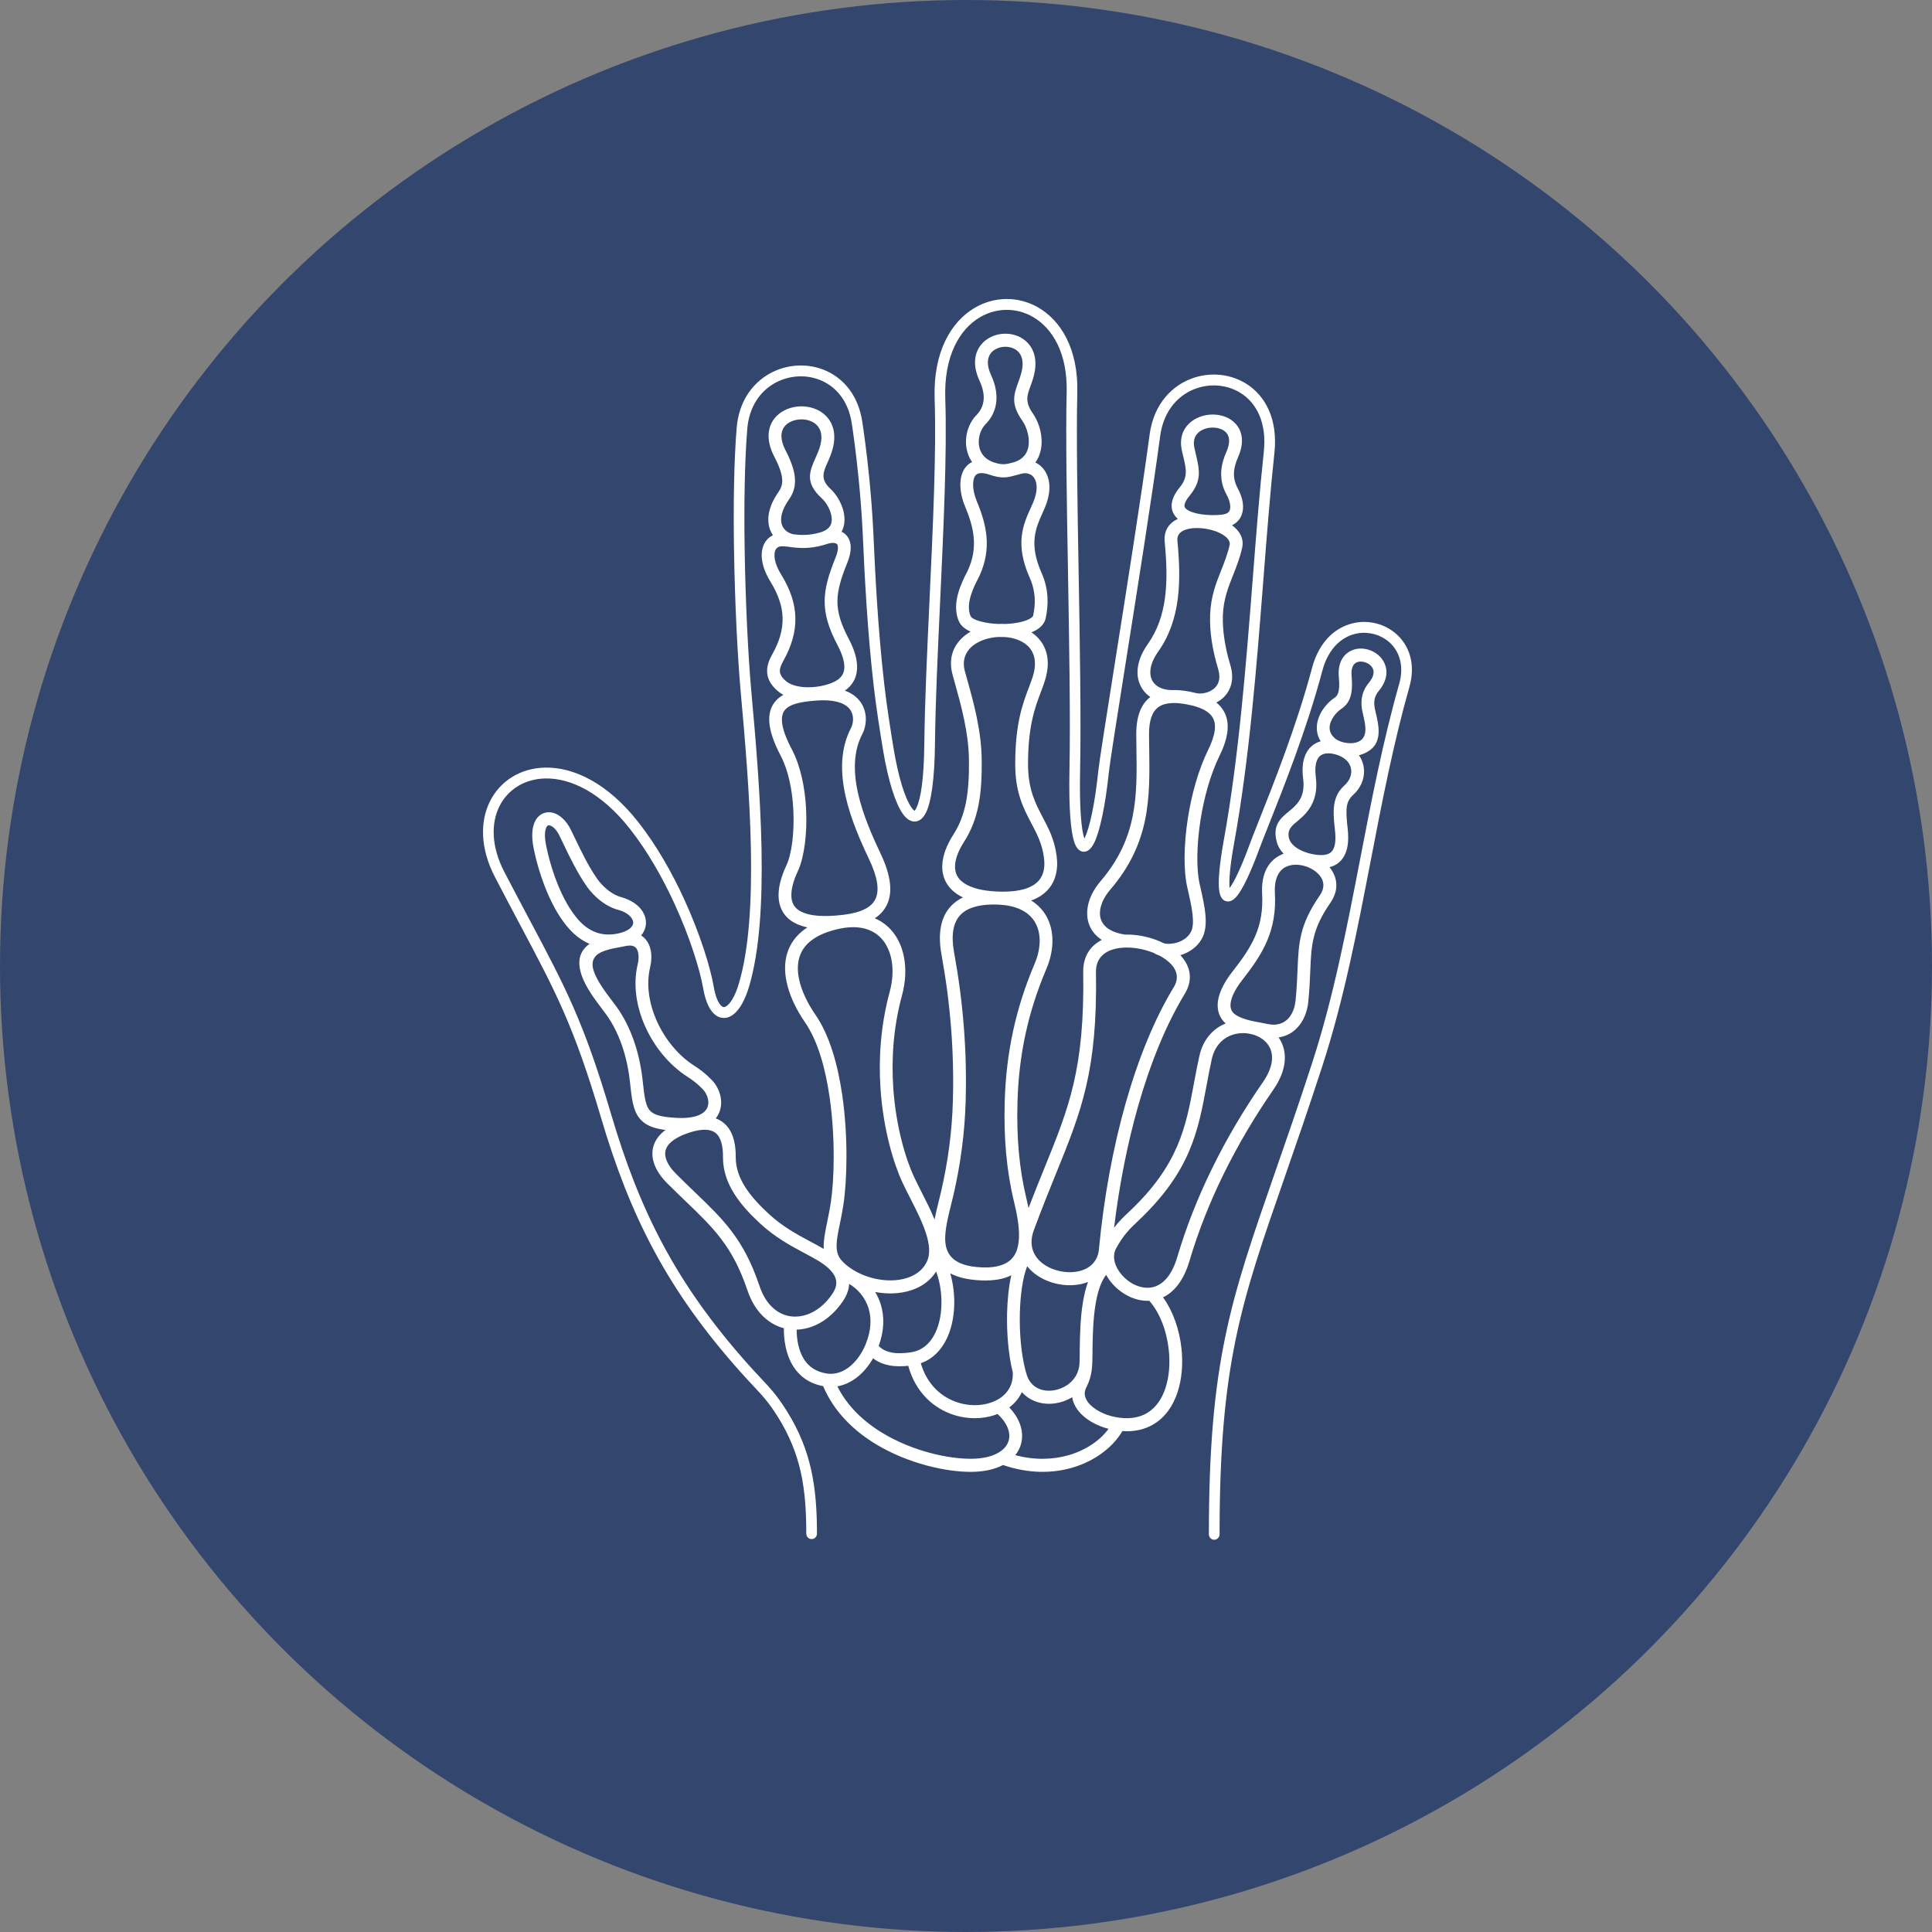 <svg width="84" height="84" viewBox="0 0 84 84" fill="none" xmlns="http://www.w3.org/2000/svg">
<rect x="0" y="0" width="84" height="84" fill="#808080" stroke="none"/>
<circle cx="42" cy="42" r="42" fill="#32466E"/>
<path d="M26.242 41.356C25.741 41.544 25.694 41.886 25.826 42.251C25.979 42.677 26.337 43.151 26.618 43.522C26.692 43.621 26.763 43.714 26.792 43.754C27.111 44.19 27.36 44.688 27.547 45.214C27.75 45.784 27.878 46.387 27.942 46.981C28.01 47.613 28.055 48.028 28.228 48.253C28.394 48.468 28.731 48.566 29.406 48.603C29.896 48.63 30.236 48.566 30.461 48.449C30.615 48.37 30.708 48.266 30.756 48.153C30.803 48.04 30.808 47.912 30.782 47.786C30.747 47.622 30.662 47.466 30.55 47.352C30.424 47.223 30.308 47.12 30.2 47.035C30.094 46.951 29.991 46.881 29.893 46.818C29.11 46.319 28.448 45.519 28.047 44.618C27.664 43.76 27.517 42.804 27.726 41.925C27.768 41.749 27.778 41.567 27.744 41.414C27.727 41.336 27.698 41.268 27.656 41.218C27.619 41.175 27.568 41.142 27.501 41.125C27.416 41.104 27.305 41.106 27.164 41.139C27.075 41.16 26.994 41.174 26.907 41.19C26.714 41.224 26.488 41.264 26.242 41.356ZM35.52 66.68C35.52 66.811 35.416 66.917 35.288 66.917C35.16 66.917 35.056 66.811 35.056 66.68C35.056 65.692 34.998 64.823 34.816 64.006C34.635 63.194 34.329 62.425 33.833 61.625C33.429 60.976 33.15 60.679 32.739 60.242C32.581 60.073 32.404 59.884 32.204 59.66C30.6 57.865 29.395 56.161 28.434 54.372C27.473 52.584 26.757 50.714 26.129 48.587C24.957 44.621 24.167 43.134 22.622 40.226C22.305 39.629 21.955 38.971 21.521 38.136C20.869 36.882 20.871 35.719 21.296 34.855C21.517 34.406 21.851 34.038 22.267 33.782C22.679 33.528 23.173 33.382 23.716 33.374C24.935 33.355 26.404 34.033 27.745 35.736C28.545 36.752 29.217 37.943 29.743 39.088C30.439 40.605 30.882 42.044 31.029 42.886C31.102 43.307 31.213 43.579 31.342 43.714C31.388 43.762 31.431 43.786 31.47 43.787C31.516 43.788 31.57 43.761 31.631 43.709C31.807 43.559 31.983 43.24 32.125 42.762C32.576 41.246 32.691 39.129 32.647 36.87C32.602 34.597 32.395 32.182 32.205 30.088C32.075 28.654 31.95 26.276 31.913 23.877C31.884 21.982 31.909 20.076 32.028 18.611C32.12 17.472 32.698 16.678 33.447 16.252C33.834 16.032 34.266 15.912 34.7 15.893C35.135 15.874 35.573 15.957 35.969 16.145C36.717 16.5 37.319 17.221 37.489 18.326C37.55 18.722 37.677 19.612 37.791 20.75C37.863 21.472 37.93 22.294 37.971 23.157C37.977 23.269 37.983 23.398 37.989 23.543C38.048 24.818 38.163 27.315 38.449 29.774C38.504 30.254 38.571 30.74 38.641 31.211C38.714 31.697 38.787 32.146 38.854 32.553C39.06 33.794 39.344 34.694 39.618 35.092C39.687 35.193 39.737 35.246 39.764 35.247C39.777 35.247 39.805 35.203 39.85 35.111C40.039 34.723 40.172 33.835 40.188 32.327C40.208 30.514 40.31 28.32 40.414 26.087C40.563 22.903 40.715 19.641 40.636 17.339C40.567 15.304 41.35 13.988 42.378 13.384C42.806 13.132 43.277 13.005 43.747 13C44.218 12.996 44.688 13.114 45.114 13.354C46.121 13.922 46.887 15.167 46.839 17.072C46.794 18.894 46.844 21.806 46.896 24.832C46.951 27.967 47.007 31.223 46.961 33.52C46.929 35.11 47.01 36.054 47.146 36.46L47.146 36.46C47.147 36.462 47.147 36.464 47.147 36.465C47.152 36.451 47.159 36.436 47.167 36.419C47.379 35.974 47.602 34.96 47.753 33.515C47.796 33.103 48.084 31.283 48.449 28.978C48.967 25.71 49.64 21.464 49.984 18.892C50.165 17.542 50.987 16.716 51.94 16.414C52.316 16.295 52.712 16.258 53.097 16.304C53.484 16.35 53.86 16.479 54.194 16.69C55.009 17.207 55.568 18.21 55.409 19.693C55.228 21.372 55.083 23.233 54.932 25.165C54.637 28.946 54.321 32.999 53.662 36.63C53.485 37.604 53.425 38.267 53.461 38.611C53.67 38.332 53.962 37.716 54.318 36.75C54.417 36.479 54.561 36.119 54.736 35.677C55.359 34.112 56.383 31.538 57.044 29.045C57.367 27.826 58.14 27.213 58.945 27.072C59.256 27.017 59.572 27.034 59.869 27.115C60.167 27.195 60.445 27.34 60.68 27.54C61.253 28.03 61.569 28.845 61.278 29.867C60.583 32.314 60.089 34.868 59.597 37.417C59.01 40.458 58.424 43.491 57.487 46.37C56.869 48.269 56.329 49.821 55.851 51.197C53.957 56.639 53.025 59.319 53.025 66.709C53.025 66.84 52.921 66.946 52.792 66.946C52.664 66.946 52.56 66.84 52.56 66.709C52.56 59.24 53.502 56.534 55.413 51.039C55.901 49.639 56.451 48.059 57.048 46.222C57.972 43.383 58.556 40.358 59.142 37.327C59.635 34.774 60.129 32.216 60.834 29.736C61.065 28.921 60.825 28.281 60.382 27.903C60.2 27.747 59.983 27.635 59.751 27.572C59.517 27.509 59.269 27.495 59.023 27.538C58.381 27.651 57.76 28.155 57.492 29.167C56.823 31.69 55.793 34.28 55.166 35.855C54.987 36.305 54.841 36.672 54.751 36.917C54.352 38.001 54.016 38.681 53.772 38.97C53.616 39.155 53.46 39.225 53.307 39.183C53.153 39.14 53.054 38.998 53.014 38.759C52.951 38.389 53.007 37.645 53.206 36.544C53.859 32.947 54.175 28.902 54.47 25.128C54.62 23.203 54.765 21.349 54.948 19.643C55.085 18.369 54.624 17.52 53.949 17.092C53.674 16.918 53.364 16.812 53.044 16.774C52.722 16.735 52.39 16.766 52.076 16.866C51.282 17.117 50.596 17.813 50.443 18.955C50.099 21.525 49.425 25.779 48.906 29.052C48.543 31.346 48.256 33.157 48.213 33.565C48.056 35.065 47.817 36.136 47.584 36.624C47.462 36.88 47.314 37.02 47.148 37.031C46.958 37.044 46.806 36.909 46.707 36.614V36.613C46.556 36.163 46.465 35.162 46.498 33.511C46.544 31.221 46.488 27.97 46.434 24.839C46.381 21.808 46.331 18.89 46.377 17.061C46.42 15.358 45.76 14.259 44.891 13.769C44.534 13.567 44.142 13.468 43.751 13.472C43.359 13.476 42.966 13.582 42.608 13.793C41.715 14.317 41.036 15.489 41.099 17.324C41.178 19.647 41.026 22.918 40.877 26.11C40.773 28.345 40.67 30.542 40.651 32.331C40.634 33.917 40.482 34.875 40.265 35.321C40.133 35.593 39.96 35.721 39.759 35.719C39.573 35.717 39.397 35.594 39.239 35.364C38.928 34.912 38.615 33.942 38.397 32.63C38.326 32.2 38.251 31.739 38.182 31.281C38.112 30.809 38.044 30.318 37.988 29.829C37.702 27.366 37.586 24.85 37.527 23.565C37.52 23.421 37.514 23.291 37.509 23.18C37.468 22.325 37.401 21.51 37.33 20.796C37.217 19.664 37.092 18.788 37.032 18.398C36.889 17.469 36.391 16.867 35.775 16.575C35.445 16.418 35.081 16.349 34.719 16.365C34.356 16.381 33.995 16.481 33.672 16.665C33.049 17.019 32.568 17.686 32.49 18.65C32.372 20.11 32.347 21.998 32.376 23.87C32.413 26.257 32.536 28.621 32.665 30.046C32.856 32.147 33.064 34.572 33.109 36.86C33.155 39.163 33.035 41.329 32.567 42.899C32.398 43.469 32.169 43.866 31.928 44.072C31.781 44.198 31.624 44.261 31.465 44.259C31.299 44.256 31.145 44.185 31.01 44.043C30.819 43.843 30.662 43.486 30.572 42.968C30.43 42.156 30.001 40.762 29.324 39.288C28.812 38.175 28.16 37.017 27.384 36.032C26.143 34.457 24.812 33.829 23.721 33.846C23.265 33.853 22.852 33.974 22.506 34.187C22.164 34.398 21.89 34.699 21.709 35.066C21.348 35.801 21.355 36.809 21.931 37.916C22.313 38.651 22.689 39.359 23.03 40C24.589 42.935 25.387 44.436 26.573 48.452C27.192 50.548 27.897 52.388 28.841 54.144C29.784 55.9 30.968 57.575 32.547 59.342C32.754 59.574 32.922 59.754 33.073 59.914C33.505 60.374 33.798 60.686 34.224 61.372C34.75 62.218 35.074 63.036 35.267 63.902C35.459 64.763 35.52 65.663 35.52 66.68ZM47.13 36.53C47.115 36.55 47.099 36.56 47.119 36.559C47.125 36.559 47.127 36.549 47.13 36.53ZM53.432 38.718C53.42 38.722 53.414 38.724 53.429 38.728C53.442 38.732 53.439 38.727 53.432 38.718ZM44.143 63.268C45.006 63.496 45.797 63.461 46.464 63.268C47.242 63.042 47.848 62.605 48.197 62.124C47.958 62.061 47.73 61.971 47.527 61.861C47.244 61.706 47.006 61.51 46.844 61.285C46.725 61.12 46.645 60.94 46.617 60.75C46.395 60.884 46.148 60.973 45.899 61.012C45.602 61.058 45.298 61.034 45.022 60.931C44.798 60.848 44.594 60.714 44.429 60.526C44.306 60.792 44.117 61.016 43.883 61.193C44.065 61.385 44.203 61.586 44.295 61.79C44.447 62.127 44.479 62.469 44.392 62.785C44.344 62.958 44.261 63.121 44.143 63.268ZM48.798 62.222C48.411 62.891 47.635 63.518 46.614 63.814C45.76 64.061 44.729 64.08 43.609 63.696L43.605 63.699C43.251 63.883 42.782 63.994 42.201 63.994C41.133 63.994 39.513 63.642 38.13 62.819C37.138 62.228 36.263 61.393 35.79 60.267C35.162 60.151 34.753 59.82 34.491 59.408C34.158 58.884 34.076 58.236 34.081 57.749C33.862 57.692 33.652 57.596 33.455 57.46C33.048 57.178 32.708 56.728 32.499 56.106C31.859 54.196 31.02 53.39 29.83 52.247C29.571 51.999 29.296 51.734 28.996 51.433C28.737 51.173 28.537 50.882 28.437 50.583C28.365 50.368 28.344 50.148 28.387 49.931C28.431 49.713 28.538 49.505 28.722 49.314C28.783 49.251 28.853 49.189 28.932 49.13C28.356 49.055 28.016 48.896 27.791 48.604C27.52 48.253 27.467 47.772 27.389 47.041C27.33 46.49 27.211 45.932 27.025 45.408C26.856 44.933 26.632 44.485 26.346 44.094C26.271 43.992 26.226 43.932 26.178 43.868C25.874 43.466 25.486 42.952 25.303 42.446C25.108 41.904 25.128 41.391 25.634 41.036C25.616 41.029 25.598 41.021 25.579 41.013C25.215 40.849 24.905 40.585 24.638 40.258C24.3 39.845 24.018 39.333 23.79 38.794C23.519 38.155 23.323 37.477 23.203 36.887C23.087 36.316 23.143 35.909 23.29 35.658C23.379 35.506 23.5 35.406 23.642 35.354C23.782 35.302 23.933 35.302 24.084 35.35C24.343 35.434 24.61 35.67 24.799 36.038C24.872 36.182 24.933 36.309 25.003 36.454C25.247 36.964 25.587 37.675 25.978 38.228C26.075 38.365 26.248 38.565 26.475 38.734C26.631 38.851 26.811 38.953 27.005 39.005C27.443 39.124 27.761 39.354 27.933 39.62C28.038 39.785 28.09 39.963 28.085 40.142C28.079 40.325 28.014 40.504 27.884 40.661C27.881 40.665 27.877 40.669 27.874 40.674C27.952 40.721 28.019 40.78 28.076 40.848C28.181 40.972 28.25 41.124 28.286 41.29C28.34 41.529 28.327 41.803 28.266 42.058C28.088 42.807 28.219 43.633 28.554 44.385C28.911 45.186 29.497 45.897 30.186 46.336C30.296 46.406 30.412 46.485 30.54 46.586C30.666 46.686 30.8 46.804 30.944 46.952C31.128 47.14 31.269 47.398 31.326 47.669C31.375 47.903 31.363 48.149 31.267 48.377C31.23 48.465 31.181 48.549 31.119 48.627C31.316 48.696 31.473 48.809 31.597 48.949C31.924 49.318 31.992 49.862 31.989 50.313C31.986 50.782 32.148 51.213 32.4 51.611C32.663 52.026 33.028 52.409 33.409 52.763C34.023 53.334 34.661 53.675 35.233 53.98C35.44 54.091 35.639 54.198 35.815 54.301C35.795 53.95 35.876 53.558 35.971 53.097C36.021 52.852 36.076 52.585 36.118 52.31C36.275 51.294 36.323 49.458 36.07 47.706C35.89 46.454 35.557 45.254 35.002 44.452C34.628 43.91 34.319 43.285 34.194 42.667C34.109 42.244 34.108 41.825 34.229 41.437C34.352 41.041 34.598 40.682 35.002 40.391C35.035 40.367 35.069 40.343 35.105 40.321C34.914 40.28 34.749 40.225 34.608 40.156C34.373 40.041 34.2 39.891 34.079 39.714C33.955 39.535 33.886 39.333 33.861 39.118C33.805 38.647 33.963 38.11 34.196 37.614C34.42 37.136 34.544 36.195 34.492 35.198C34.449 34.362 34.28 33.499 33.941 32.854C33.298 31.633 33.34 30.918 33.721 30.481C33.817 30.371 33.932 30.282 34.06 30.211C33.967 30.161 33.88 30.102 33.802 30.034C33.471 29.747 33.353 29.459 33.352 29.173C33.351 28.902 33.458 28.662 33.586 28.433C33.892 27.883 34.039 27.369 34.026 26.863C34.013 26.356 33.839 25.844 33.5 25.294C33.21 24.824 33.097 24.396 33.119 24.057C33.129 23.898 33.168 23.755 33.232 23.632C33.3 23.502 33.397 23.397 33.516 23.32C33.544 23.302 33.574 23.286 33.604 23.271C33.555 23.197 33.513 23.116 33.481 23.029C33.4 22.808 33.378 22.548 33.443 22.255C33.501 21.994 33.628 21.705 33.844 21.396C33.948 21.248 34.017 21.089 34.01 20.878C34.002 20.634 33.904 20.312 33.665 19.853C33.299 19.148 33.371 18.594 33.658 18.213C33.892 17.901 34.27 17.72 34.663 17.677C35.05 17.635 35.46 17.726 35.768 17.958C36.162 18.255 36.391 18.76 36.212 19.481C36.151 19.726 36.057 19.935 35.97 20.13C35.796 20.522 35.654 20.84 36.11 21.257C36.329 21.457 36.561 21.811 36.662 22.184C36.713 22.37 36.733 22.563 36.708 22.75C36.691 22.878 36.653 23.002 36.59 23.118C36.668 23.155 36.737 23.205 36.795 23.269C36.91 23.394 36.979 23.561 36.987 23.772C36.995 23.962 36.951 24.191 36.842 24.46C36.568 25.136 36.411 25.65 36.41 26.145C36.409 26.634 36.561 27.13 36.904 27.78C36.938 27.847 36.972 27.913 37.003 27.98C37.207 28.42 37.301 28.827 37.254 29.185C37.209 29.527 37.043 29.813 36.734 30.027C36.816 30.057 36.891 30.091 36.96 30.129C37.189 30.254 37.351 30.415 37.46 30.593C37.571 30.773 37.626 30.968 37.641 31.157C37.664 31.442 37.595 31.72 37.49 31.921C37.089 32.687 37.105 33.593 37.306 34.492C37.515 35.423 37.925 36.35 38.288 37.116C38.738 38.064 38.823 38.799 38.559 39.343C38.444 39.579 38.27 39.772 38.035 39.926C38.34 40.056 38.593 40.25 38.795 40.492C39.046 40.794 39.214 41.169 39.298 41.586C39.403 42.104 39.377 42.689 39.218 43.273C38.835 44.684 38.755 46.06 38.837 47.279C38.952 49.012 39.391 50.422 39.741 51.169C39.848 51.399 39.96 51.618 40.073 51.841C40.269 52.228 40.472 52.626 40.633 53.021C40.684 52.759 40.749 52.495 40.813 52.235C40.845 52.108 40.877 51.982 40.911 51.833C41.063 51.178 41.185 50.514 41.272 49.849C41.357 49.196 41.411 48.536 41.429 47.876C41.46 46.797 41.433 45.739 41.35 44.68C41.267 43.622 41.129 42.573 40.936 41.512C40.733 40.397 40.983 39.699 41.47 39.277C41.59 39.173 41.723 39.088 41.867 39.018C41.776 38.975 41.693 38.928 41.617 38.877C41.385 38.722 41.218 38.532 41.11 38.315C41.002 38.098 40.957 37.859 40.969 37.604C40.988 37.195 41.156 36.748 41.446 36.295C41.726 35.859 41.898 35.399 41.999 34.884C42.103 34.351 42.134 33.761 42.129 33.082C42.121 31.858 41.781 30.644 41.512 29.684C41.487 29.594 41.462 29.505 41.417 29.34C41.195 28.532 41.515 27.925 42.066 27.547C42.109 27.517 42.154 27.489 42.2 27.463C41.955 27.353 41.772 27.203 41.689 27.011C41.35 26.23 41.816 25.321 42.021 24.92C42.04 24.882 42.056 24.85 42.074 24.813C42.309 24.307 42.375 23.836 42.336 23.384C42.296 22.919 42.147 22.467 41.958 22.015C41.818 21.682 41.743 21.318 41.756 21C41.766 20.762 41.824 20.545 41.939 20.373C42.022 20.249 42.13 20.151 42.266 20.087C42.131 19.897 42.051 19.682 42.017 19.461C41.974 19.18 42.006 18.891 42.096 18.634C42.174 18.411 42.296 18.208 42.451 18.052C42.708 17.791 42.779 17.5 42.77 17.24C42.76 16.963 42.66 16.709 42.588 16.552C42.27 15.866 42.371 15.331 42.666 14.976C42.892 14.703 43.231 14.546 43.58 14.515C43.927 14.483 44.289 14.575 44.564 14.798C44.928 15.094 45.136 15.602 44.95 16.334C44.904 16.513 44.848 16.667 44.795 16.812C44.659 17.185 44.554 17.474 44.899 17.962C45.01 18.12 45.109 18.318 45.179 18.534C45.276 18.835 45.319 19.177 45.264 19.502C45.227 19.718 45.149 19.925 45.016 20.108C45.149 20.171 45.269 20.265 45.367 20.386C45.47 20.514 45.548 20.671 45.591 20.853C45.666 21.177 45.633 21.588 45.43 22.069C45.393 22.159 45.355 22.241 45.317 22.326C45.043 22.934 44.723 23.642 45.279 24.891C45.441 25.253 45.519 25.605 45.541 25.941C45.562 26.274 45.528 26.588 45.465 26.88C45.41 27.139 45.207 27.331 44.916 27.463C44.893 27.473 44.869 27.483 44.845 27.493C44.892 27.524 44.937 27.558 44.981 27.594C45.474 28.002 45.721 28.659 45.434 29.583C45.378 29.762 45.315 29.928 45.248 30.105C45.001 30.758 44.697 31.56 44.697 33.228C44.697 34.323 45.022 34.94 45.336 35.535C45.594 36.025 45.846 36.502 45.939 37.203C45.959 37.352 45.968 37.502 45.961 37.65C45.942 38.039 45.821 38.41 45.538 38.709C45.366 38.891 45.136 39.044 44.835 39.152C45.123 39.331 45.338 39.561 45.489 39.825C45.682 40.163 45.766 40.552 45.758 40.956C45.75 41.342 45.658 41.742 45.497 42.119C45.098 43.057 44.798 43.99 44.591 44.943C44.384 45.897 44.269 46.873 44.239 47.894C44.216 48.667 44.234 49.398 44.298 50.101C44.362 50.799 44.471 51.471 44.631 52.131C44.663 52.26 44.692 52.389 44.719 52.52C44.961 51.891 45.189 51.329 45.402 50.804C46.477 48.155 47.162 46.465 47.096 42.276C47.084 41.571 47.412 41.118 47.904 40.867C47.837 40.823 47.775 40.776 47.719 40.726C47.532 40.559 47.407 40.362 47.336 40.147C47.266 39.934 47.251 39.707 47.284 39.477C47.34 39.084 47.539 38.677 47.845 38.32C49.467 36.429 49.44 34.579 49.41 32.523C49.407 32.336 49.404 32.148 49.403 31.953C49.396 31.128 49.621 30.605 50.014 30.305C50 30.295 49.987 30.286 49.973 30.276C49.81 30.156 49.681 30.004 49.592 29.825C49.504 29.648 49.456 29.447 49.456 29.23C49.456 28.862 49.593 28.443 49.902 28.007C50.329 27.404 50.554 26.726 50.652 25.991C50.753 25.238 50.722 24.423 50.639 23.566C50.59 23.067 50.829 22.741 51.21 22.559C51.199 22.549 51.188 22.539 51.178 22.529C50.995 22.354 50.904 22.129 50.953 21.846C50.987 21.651 51.093 21.433 51.293 21.19C51.659 20.745 51.577 20.398 51.446 19.845C51.424 19.753 51.401 19.657 51.387 19.594C51.248 18.972 51.492 18.528 51.882 18.269C52.159 18.085 52.512 18.003 52.845 18.027C53.19 18.052 53.521 18.19 53.739 18.443C54.015 18.763 54.109 19.243 53.829 19.879C53.737 20.088 53.665 20.31 53.652 20.538C53.639 20.757 53.681 20.988 53.813 21.228C53.926 21.435 54.002 21.647 54.032 21.848C54.06 22.037 54.048 22.219 53.987 22.381C53.921 22.558 53.803 22.705 53.624 22.807C53.605 22.818 53.586 22.828 53.566 22.837C53.904 23.084 54.096 23.421 54.005 23.825C53.902 24.276 53.754 24.648 53.609 25.013C53.399 25.542 53.194 26.059 53.169 26.754C53.157 27.093 53.183 27.44 53.233 27.777C53.292 28.181 53.386 28.565 53.49 28.906C53.594 29.248 53.593 29.542 53.521 29.789C53.453 30.021 53.326 30.207 53.167 30.351C53.081 30.428 52.986 30.492 52.885 30.544C53.028 30.66 53.142 30.794 53.225 30.95C53.474 31.415 53.428 32.033 53.029 32.846C52.622 33.676 52.346 34.694 52.194 35.668C52.025 36.762 52.015 37.791 52.157 38.426L52.187 38.556C52.381 39.417 52.572 40.259 52.25 40.822V40.824C52.045 41.182 51.709 41.406 51.357 41.518C51.344 41.522 51.331 41.526 51.318 41.529C51.337 41.549 51.355 41.569 51.373 41.59C51.761 42.042 51.88 42.605 51.508 43.217C50.707 44.533 50.022 46.203 49.484 48.09C49.019 49.721 48.664 51.514 48.438 53.381C48.654 53.096 48.861 52.901 49.071 52.703L49.101 52.675C51.251 50.645 51.558 48.997 51.91 47.103C51.981 46.724 52.053 46.336 52.144 45.923C52.309 45.173 52.758 44.713 53.29 44.498C53.071 44.302 52.967 44.064 52.946 43.806C52.925 43.557 52.987 43.296 53.095 43.041C53.214 42.765 53.389 42.494 53.573 42.26C54.007 41.707 54.356 41.214 54.583 40.681C54.805 40.158 54.914 39.584 54.875 38.857C54.827 37.959 55.168 37.436 55.648 37.19C55.7 37.163 55.755 37.139 55.811 37.119C55.667 36.971 55.56 36.796 55.508 36.593C55.321 35.868 55.675 35.577 56.054 35.266L56.112 35.219C56.293 35.069 56.455 34.902 56.557 34.691C56.657 34.481 56.704 34.216 56.659 33.861C56.609 33.47 56.636 33.157 56.721 32.913C56.796 32.695 56.914 32.53 57.064 32.411C57.17 32.326 57.291 32.267 57.42 32.23C57.243 31.943 57.219 31.64 57.288 31.354C57.353 31.086 57.503 30.837 57.682 30.638C57.791 30.516 57.911 30.412 58.029 30.334C58.135 30.265 58.186 30.147 58.209 30.012C58.239 29.837 58.225 29.625 58.209 29.426C58.162 28.85 58.376 28.496 58.685 28.32C58.94 28.175 59.253 28.165 59.532 28.258C59.809 28.351 60.058 28.548 60.187 28.819C60.346 29.154 60.324 29.584 59.947 30.04C59.848 30.16 59.789 30.281 59.764 30.41C59.738 30.547 59.748 30.7 59.79 30.877L59.795 30.898C59.973 31.643 60.173 32.48 59.165 32.814C59.139 32.822 59.112 32.83 59.085 32.837C59.188 32.985 59.254 33.147 59.286 33.316C59.325 33.528 59.308 33.749 59.235 33.96C59.16 34.178 59.026 34.385 58.834 34.56C58.672 34.709 58.59 34.864 58.559 35.065C58.523 35.299 58.547 35.61 58.595 36.034C58.66 36.605 58.587 37.037 58.371 37.33C58.232 37.519 58.044 37.644 57.806 37.704C57.83 37.733 57.852 37.763 57.873 37.794C58.155 38.201 58.212 38.717 57.843 39.251C57.044 40.405 57.015 41.107 56.969 42.201C56.953 42.596 56.934 43.039 56.881 43.564C56.873 43.638 56.862 43.713 56.847 43.787C56.767 44.182 56.585 44.532 56.31 44.774C56.113 44.948 55.873 45.065 55.592 45.104C55.623 45.149 55.652 45.196 55.678 45.244C55.97 45.782 55.957 46.521 55.358 47.386C54.579 48.51 53.838 49.747 53.19 51.069C52.608 52.259 52.102 53.517 51.717 54.822C51.461 55.689 51.039 56.181 50.566 56.406C51.001 57.005 51.281 57.813 51.369 58.631C51.439 59.282 51.389 59.945 51.202 60.52C51.007 61.118 50.664 61.622 50.153 61.926C49.784 62.145 49.334 62.258 48.798 62.222ZM48.093 55.427C47.862 55.727 47.723 56.178 47.638 56.676C47.523 57.345 47.509 58.086 47.5 58.681C47.499 58.747 47.499 58.809 47.499 58.871C47.496 59.37 47.494 59.819 47.232 60.318C47.195 60.389 47.174 60.458 47.165 60.527C47.148 60.672 47.196 60.816 47.292 60.95C47.405 61.105 47.578 61.246 47.788 61.361C48.044 61.5 48.352 61.599 48.673 61.64C49.167 61.702 49.564 61.62 49.874 61.435C50.259 61.206 50.522 60.814 50.675 60.343C50.836 59.848 50.878 59.269 50.816 58.693C50.728 57.874 50.43 57.075 49.969 56.555C49.688 56.569 49.407 56.508 49.148 56.393C48.847 56.26 48.575 56.056 48.362 55.812C48.258 55.692 48.167 55.563 48.093 55.427ZM46.934 59.285C46.942 59.15 46.943 59.012 46.944 58.868C46.944 58.804 46.944 58.738 46.945 58.675C46.954 58.054 46.969 57.282 47.09 56.58C47.14 56.284 47.21 55.999 47.305 55.739C47.218 55.773 47.128 55.8 47.035 55.822C46.679 55.904 46.288 55.897 45.917 55.81C45.545 55.723 45.189 55.553 44.907 55.31C44.816 55.232 44.733 55.147 44.659 55.055C44.463 55.557 44.359 56.316 44.341 57.116C44.322 57.969 44.401 58.858 44.573 59.533C44.577 59.545 44.58 59.556 44.582 59.569C44.602 59.643 44.622 59.714 44.644 59.783C44.746 60.104 44.958 60.304 45.211 60.398C45.396 60.467 45.606 60.483 45.816 60.45C46.029 60.416 46.237 60.334 46.416 60.209C46.697 60.011 46.904 59.704 46.932 59.313L46.933 59.307C46.933 59.302 46.933 59.297 46.934 59.292C46.934 59.29 46.934 59.287 46.934 59.285ZM44.033 59.666C43.85 58.94 43.766 58 43.786 57.105C43.799 56.514 43.859 55.937 43.968 55.447C43.641 55.612 43.21 55.694 42.646 55.669C42.063 55.643 41.63 55.533 41.313 55.36C41.379 55.583 41.427 55.818 41.456 56.058C41.526 56.63 41.49 57.237 41.329 57.772C41.161 58.329 40.856 58.809 40.391 59.099C40.281 59.168 40.162 59.226 40.035 59.271C40.31 60.217 40.961 60.768 41.664 60.984C41.977 61.081 42.298 61.112 42.6 61.084C42.897 61.056 43.175 60.971 43.408 60.834C43.805 60.598 44.065 60.199 44.033 59.666ZM43.373 61.478C43.148 61.567 42.904 61.624 42.65 61.648C42.277 61.683 41.884 61.645 41.505 61.529C40.626 61.258 39.814 60.568 39.489 59.383C39.241 59.409 38.95 59.419 38.658 59.363C38.412 59.315 38.171 59.222 37.96 59.056C37.76 59.407 37.498 59.715 37.192 59.936C36.954 60.107 36.69 60.227 36.407 60.275C36.846 61.16 37.582 61.835 38.411 62.329C39.702 63.097 41.21 63.425 42.201 63.425C42.689 63.425 43.073 63.338 43.353 63.192C43.627 63.049 43.796 62.852 43.856 62.631C43.907 62.447 43.886 62.239 43.79 62.028C43.706 61.842 43.567 61.655 43.373 61.478ZM37.625 58.477C37.629 58.466 37.633 58.455 37.638 58.445C37.883 57.844 37.894 57.326 37.769 56.904C37.621 56.405 37.283 56.035 36.92 55.822C36.912 56.02 36.852 56.227 36.73 56.443C36.711 56.477 36.687 56.514 36.659 56.557C36.278 57.131 35.786 57.512 35.27 57.692C35.061 57.764 34.848 57.805 34.637 57.811C34.638 58.207 34.708 58.707 34.957 59.099C35.149 59.402 35.459 59.643 35.946 59.718C36.283 59.769 36.6 59.668 36.872 59.472C37.193 59.24 37.455 58.88 37.625 58.477ZM38.205 58.519C38.36 58.682 38.557 58.766 38.761 58.805C39.032 58.857 39.325 58.833 39.559 58.803C39.767 58.777 39.948 58.712 40.102 58.615C40.441 58.404 40.668 58.037 40.798 57.605C40.935 57.151 40.964 56.627 40.903 56.127C40.867 55.827 40.798 55.539 40.701 55.283C40.613 55.422 40.509 55.546 40.391 55.655C39.975 56.039 39.394 56.222 38.781 56.235C38.541 56.24 38.295 56.219 38.052 56.174C38.155 56.345 38.241 56.533 38.302 56.739C38.45 57.241 38.452 57.841 38.205 58.519ZM58.757 30.107C58.71 30.388 58.59 30.639 58.332 30.809C58.25 30.864 58.166 30.936 58.091 31.02C57.97 31.154 57.87 31.319 57.828 31.49C57.792 31.638 57.804 31.793 57.894 31.936C57.926 31.987 57.968 32.037 58.02 32.085C58.128 32.186 58.289 32.254 58.462 32.288C58.654 32.327 58.849 32.322 58.993 32.274C59.511 32.103 59.376 31.536 59.256 31.031L59.251 31.01C59.189 30.753 59.176 30.522 59.218 30.304C59.261 30.078 59.36 29.873 59.523 29.676C59.731 29.424 59.757 29.214 59.686 29.065C59.627 28.94 59.502 28.845 59.36 28.797C59.219 28.75 59.068 28.751 58.955 28.815C58.826 28.889 58.739 29.065 58.764 29.379C58.783 29.613 58.798 29.866 58.757 30.107ZM56.403 35.708C56.169 35.9 55.95 36.079 56.045 36.449C56.092 36.628 56.235 36.777 56.422 36.893C56.68 37.053 57.013 37.145 57.307 37.171C57.613 37.198 57.818 37.138 57.927 36.99C58.053 36.819 58.09 36.522 58.042 36.098C57.989 35.632 57.964 35.281 58.011 34.978C58.063 34.641 58.197 34.383 58.464 34.138C58.583 34.029 58.666 33.904 58.711 33.774C58.751 33.657 58.761 33.535 58.739 33.42C58.718 33.306 58.666 33.195 58.581 33.099C58.485 32.99 58.348 32.897 58.168 32.833C57.984 32.767 57.806 32.739 57.653 32.759C57.558 32.772 57.473 32.804 57.406 32.857C57.338 32.911 57.283 32.99 57.245 33.099C57.188 33.264 57.171 33.49 57.209 33.787C57.271 34.265 57.201 34.636 57.055 34.939C56.91 35.241 56.696 35.465 56.463 35.658C56.417 35.696 56.411 35.701 56.403 35.708ZM54.453 44.973C54.395 44.962 54.338 44.95 54.281 44.937C54.122 44.912 53.958 44.912 53.797 44.939C53.299 45.023 52.835 45.371 52.686 46.048C52.599 46.441 52.527 46.829 52.457 47.208C52.086 49.199 51.763 50.932 49.477 53.09L49.448 53.118C49.147 53.402 48.853 53.679 48.528 54.274C48.33 54.637 48.474 55.087 48.778 55.434C48.94 55.62 49.145 55.775 49.368 55.873C49.584 55.969 49.817 56.012 50.043 55.979C50.489 55.913 50.925 55.537 51.184 54.66C51.58 53.32 52.097 52.032 52.692 50.816C53.351 49.468 54.108 48.207 54.903 47.059C55.358 46.403 55.388 45.879 55.193 45.52C55.074 45.3 54.869 45.134 54.625 45.032C54.569 45.009 54.512 44.989 54.453 44.973ZM55.092 40.906C54.839 41.5 54.466 42.029 54.007 42.615C53.85 42.815 53.701 43.042 53.605 43.268C53.531 43.441 53.489 43.61 53.501 43.759C53.511 43.882 53.564 43.996 53.679 44.09C53.733 44.134 53.8 44.175 53.883 44.212C54.061 44.291 54.231 44.342 54.402 44.382C54.457 44.391 54.51 44.402 54.563 44.416C54.636 44.43 54.709 44.444 54.784 44.457C54.876 44.474 54.971 44.492 55.125 44.524C55.17 44.533 55.215 44.54 55.259 44.545C55.545 44.575 55.776 44.496 55.947 44.345C56.126 44.187 56.247 43.949 56.303 43.674C56.313 43.62 56.322 43.564 56.328 43.506C56.38 42.992 56.398 42.562 56.414 42.179C56.464 40.981 56.497 40.213 57.388 38.924C57.597 38.623 57.57 38.339 57.419 38.12C57.269 37.904 57.01 37.736 56.723 37.653C56.438 37.571 56.135 37.574 55.896 37.696C55.603 37.846 55.397 38.197 55.43 38.828C55.474 39.648 55.348 40.303 55.092 40.906ZM51.985 19.712C52.157 20.436 52.265 20.892 51.72 21.554C51.587 21.716 51.519 21.844 51.502 21.944C51.489 22.015 51.512 22.072 51.558 22.116C51.637 22.192 51.767 22.25 51.922 22.294L51.922 22.295C52.343 22.415 52.89 22.413 53.174 22.369C53.249 22.357 53.309 22.338 53.354 22.312C53.41 22.28 53.447 22.235 53.467 22.182C53.492 22.114 53.496 22.029 53.481 21.932C53.461 21.797 53.408 21.65 53.328 21.504C53.139 21.159 53.079 20.825 53.097 20.506C53.114 20.197 53.205 19.909 53.322 19.645C53.496 19.251 53.461 18.98 53.322 18.819C53.205 18.683 53.013 18.608 52.806 18.594C52.587 18.578 52.358 18.628 52.184 18.744C51.978 18.881 51.851 19.122 51.929 19.467C51.953 19.577 51.97 19.646 51.985 19.712ZM50.947 30.002C50.953 30.002 50.958 30.002 50.963 30.002C51.194 29.995 51.445 30.019 51.71 30.069C51.79 30.084 51.868 30.101 51.944 30.12C51.952 30.121 51.961 30.123 51.969 30.126L51.971 30.127C51.985 30.13 51.999 30.134 52.013 30.137C52.145 30.166 52.312 30.156 52.476 30.105C52.593 30.067 52.706 30.008 52.799 29.924C52.885 29.847 52.953 29.749 52.987 29.629C53.03 29.483 53.028 29.299 52.959 29.073C52.847 28.704 52.746 28.291 52.682 27.861C52.628 27.497 52.6 27.116 52.614 26.734C52.643 25.935 52.865 25.374 53.093 24.8C53.231 24.453 53.371 24.101 53.462 23.698C53.507 23.502 53.319 23.316 53.043 23.179C52.815 23.067 52.533 22.992 52.251 22.967C51.977 22.943 51.711 22.965 51.508 23.045C51.303 23.125 51.168 23.276 51.191 23.51C51.279 24.406 51.31 25.263 51.203 26.067C51.093 26.889 50.838 27.652 50.352 28.337C50.118 28.669 50.014 28.974 50.014 29.23C50.014 29.358 50.04 29.472 50.089 29.57C50.137 29.667 50.208 29.75 50.298 29.816C50.458 29.934 50.681 30.002 50.947 30.002ZM50.986 30.567C50.973 30.569 50.961 30.57 50.947 30.57C50.94 30.57 50.933 30.57 50.926 30.57C50.71 30.583 50.525 30.635 50.379 30.734C50.108 30.92 49.953 31.3 49.958 31.949C49.959 32.138 49.962 32.328 49.965 32.517C49.997 34.686 50.025 36.638 48.263 38.693C48.027 38.968 47.875 39.272 47.834 39.557C47.814 39.703 47.822 39.842 47.863 39.967C47.903 40.089 47.976 40.202 48.085 40.3C48.26 40.456 48.529 40.575 48.906 40.633C49.236 40.624 49.582 40.666 49.911 40.753C50.153 40.817 50.387 40.904 50.603 41.013C50.765 41.053 50.981 41.043 51.194 40.976C51.423 40.903 51.641 40.761 51.769 40.537L51.769 40.537C51.98 40.166 51.814 39.432 51.645 38.683L51.615 38.552C51.458 37.852 51.465 36.743 51.646 35.579C51.805 34.555 52.099 33.479 52.533 32.593C52.843 31.962 52.897 31.518 52.738 31.221C52.607 30.976 52.319 30.806 51.9 30.692C51.87 30.686 51.841 30.679 51.813 30.67L51.812 30.67C51.748 30.654 51.68 30.64 51.609 30.627C51.383 30.584 51.174 30.562 50.986 30.567ZM48.918 41.198C48.903 41.2 48.888 41.201 48.872 41.2C48.69 41.209 48.516 41.238 48.358 41.29C47.94 41.425 47.642 41.734 47.651 42.267C47.719 46.574 47.017 48.305 45.916 51.019C45.619 51.751 45.292 52.555 44.947 53.495C44.725 54.098 44.908 54.571 45.264 54.877C45.476 55.06 45.75 55.189 46.041 55.257C46.334 55.326 46.639 55.332 46.913 55.269C47.363 55.164 47.727 54.862 47.778 54.327C47.992 52.066 48.394 49.886 48.951 47.932C49.503 45.994 50.209 44.275 51.035 42.917C51.253 42.559 51.183 42.229 50.955 41.963C50.815 41.801 50.623 41.658 50.4 41.541C50.328 41.519 50.261 41.491 50.202 41.458C50.188 41.45 50.175 41.441 50.164 41.431C50.039 41.381 49.908 41.337 49.774 41.302C49.49 41.227 49.196 41.19 48.918 41.198ZM44.291 53.977C44.292 53.921 44.296 53.863 44.303 53.805C44.32 53.335 44.219 52.79 44.092 52.267C43.925 51.583 43.812 50.882 43.745 50.152C43.679 49.426 43.661 48.672 43.684 47.879C43.715 46.822 43.834 45.811 44.049 44.821C44.264 43.83 44.575 42.863 44.988 41.892C45.12 41.581 45.196 41.255 45.203 40.945C45.209 40.643 45.148 40.355 45.008 40.11C44.87 39.869 44.652 39.666 44.34 39.528C44.101 39.422 43.808 39.353 43.455 39.333C43.405 39.331 43.354 39.329 43.302 39.327L43.298 39.327C42.726 39.316 42.179 39.407 41.829 39.71C41.49 40.005 41.322 40.529 41.483 41.41C41.68 42.498 41.822 43.566 41.905 44.636C41.989 45.705 42.016 46.783 41.984 47.892C41.965 48.573 41.91 49.252 41.822 49.922C41.731 50.619 41.607 51.301 41.453 51.964C41.426 52.08 41.39 52.226 41.353 52.373C41.236 52.844 41.115 53.331 41.097 53.753C41.066 54.47 41.368 55.044 42.67 55.103C43.627 55.146 44.066 54.817 44.221 54.322C44.255 54.215 44.278 54.099 44.291 53.977ZM44.11 20.089C44.224 20.05 44.319 20 44.396 19.944C44.583 19.806 44.68 19.614 44.715 19.406C44.754 19.179 44.721 18.931 44.65 18.71C44.598 18.549 44.527 18.404 44.449 18.293C43.931 17.56 44.081 17.148 44.275 16.614C44.322 16.484 44.373 16.345 44.412 16.191C44.533 15.718 44.422 15.408 44.218 15.242C44.059 15.114 43.842 15.062 43.628 15.081C43.418 15.1 43.218 15.189 43.09 15.342C42.927 15.539 42.883 15.862 43.09 16.31C43.184 16.511 43.311 16.84 43.325 17.22C43.339 17.617 43.231 18.059 42.842 18.453C42.748 18.55 42.671 18.678 42.621 18.823C42.56 18.997 42.537 19.191 42.566 19.375C42.593 19.551 42.667 19.72 42.801 19.857C42.894 19.952 43.017 20.034 43.176 20.093L43.181 20.095C43.589 20.233 43.754 20.187 44.046 20.106C44.067 20.101 44.088 20.095 44.11 20.089ZM44.921 26.76C44.974 26.513 45.003 26.25 44.986 25.976C44.968 25.706 44.904 25.42 44.772 25.124C44.112 23.641 44.488 22.806 44.812 22.088C44.85 22.004 44.888 21.921 44.919 21.847C45.07 21.488 45.099 21.199 45.049 20.984C45.026 20.887 44.987 20.807 44.938 20.746C44.891 20.687 44.832 20.643 44.766 20.615C44.667 20.571 44.55 20.562 44.43 20.592C44.334 20.615 44.258 20.636 44.19 20.655C43.795 20.764 43.572 20.825 43.007 20.634C42.834 20.576 42.699 20.559 42.595 20.575C42.504 20.588 42.44 20.631 42.398 20.692C42.344 20.773 42.316 20.888 42.311 21.022C42.301 21.257 42.361 21.533 42.469 21.793C42.679 22.294 42.845 22.801 42.891 23.335C42.938 23.881 42.859 24.448 42.577 25.055C42.566 25.078 42.542 25.125 42.513 25.182C42.346 25.508 41.967 26.249 42.198 26.783C42.245 26.892 42.465 26.984 42.758 27.049C42.952 27.093 43.171 27.119 43.394 27.128C43.441 27.126 43.489 27.125 43.536 27.125C43.587 27.125 43.638 27.126 43.689 27.129C43.723 27.128 43.757 27.127 43.791 27.125C44.137 27.107 44.462 27.046 44.691 26.943C44.822 26.884 44.908 26.821 44.921 26.76ZM43.689 27.697C43.589 27.699 43.488 27.699 43.388 27.695C43.017 27.717 42.653 27.827 42.375 28.018C42.016 28.264 41.807 28.66 41.952 29.187C41.967 29.242 42.007 29.383 42.047 29.529C42.325 30.519 42.675 31.77 42.684 33.08C42.689 33.8 42.657 34.426 42.545 34.995C42.431 35.58 42.234 36.105 41.912 36.606C41.674 36.977 41.538 37.327 41.524 37.63C41.516 37.788 41.543 37.932 41.606 38.06C41.669 38.188 41.773 38.303 41.922 38.402C42.218 38.6 42.679 38.729 43.328 38.761L43.336 38.761C43.377 38.762 43.419 38.764 43.459 38.766C43.726 38.773 43.961 38.761 44.167 38.732C44.64 38.667 44.949 38.516 45.138 38.316C45.316 38.127 45.393 37.884 45.406 37.623C45.411 37.511 45.404 37.395 45.389 37.279C45.309 36.682 45.081 36.248 44.846 35.803C44.499 35.145 44.14 34.464 44.14 33.228C44.14 31.459 44.465 30.6 44.73 29.9C44.795 29.728 44.857 29.565 44.905 29.412C45.11 28.753 44.954 28.302 44.63 28.034C44.386 27.832 44.047 27.722 43.689 27.697ZM34.47 23.223C34.477 23.224 34.483 23.226 34.489 23.228C34.642 23.248 34.801 23.262 34.971 23.258C35.177 23.254 35.407 23.224 35.677 23.145C35.849 23.092 35.968 23.018 36.044 22.931C36.109 22.857 36.144 22.769 36.157 22.675C36.172 22.568 36.158 22.451 36.127 22.335C36.054 22.067 35.892 21.817 35.74 21.678C34.98 20.983 35.196 20.497 35.463 19.897C35.54 19.725 35.622 19.541 35.672 19.341C35.785 18.886 35.661 18.583 35.439 18.416C35.245 18.27 34.979 18.213 34.722 18.241C34.471 18.268 34.236 18.375 34.099 18.557C33.938 18.773 33.911 19.114 34.157 19.586C34.438 20.126 34.555 20.53 34.565 20.86C34.577 21.222 34.465 21.484 34.297 21.725C34.126 21.97 34.027 22.188 33.985 22.379C33.946 22.556 33.956 22.707 34.001 22.829C34.044 22.945 34.119 23.039 34.213 23.107C34.289 23.162 34.377 23.201 34.47 23.223ZM35.834 23.689C35.819 23.694 35.804 23.698 35.789 23.703C35.783 23.704 35.777 23.706 35.772 23.707C35.476 23.788 35.217 23.82 34.982 23.825C34.702 23.831 34.467 23.799 34.244 23.767C34.206 23.761 34.157 23.758 34.103 23.755L34.047 23.752C33.95 23.745 33.87 23.762 33.812 23.8C33.775 23.823 33.745 23.858 33.722 23.901C33.695 23.952 33.678 24.016 33.674 24.093C33.659 24.322 33.748 24.631 33.971 24.992C34.363 25.629 34.566 26.236 34.581 26.849C34.597 27.463 34.425 28.072 34.069 28.713C33.981 28.871 33.906 29.03 33.907 29.173C33.907 29.3 33.974 29.441 34.161 29.604C34.369 29.784 34.701 29.868 35.059 29.88C35.491 29.894 35.947 29.801 36.275 29.642C36.293 29.633 36.311 29.624 36.329 29.614C36.558 29.488 36.676 29.316 36.704 29.109C36.736 28.867 36.66 28.566 36.5 28.222C36.474 28.166 36.445 28.108 36.414 28.049C36.026 27.312 35.854 26.735 35.855 26.145C35.857 25.559 36.028 24.985 36.328 24.245C36.405 24.055 36.437 23.906 36.432 23.794C36.43 23.729 36.415 23.684 36.391 23.658C36.367 23.632 36.327 23.615 36.276 23.608C36.188 23.596 36.078 23.611 35.956 23.651C35.915 23.665 35.874 23.677 35.834 23.689ZM36.819 40.328C36.796 40.331 36.773 40.334 36.751 40.336C36.739 40.338 36.728 40.339 36.717 40.34C36.65 40.35 36.581 40.362 36.51 40.377C35.995 40.486 35.606 40.65 35.322 40.855C35.026 41.068 34.848 41.326 34.76 41.608C34.669 41.9 34.671 42.223 34.738 42.554C34.846 43.087 35.121 43.64 35.457 44.125C36.068 45.008 36.429 46.294 36.621 47.623C36.882 49.431 36.83 51.337 36.667 52.396C36.62 52.703 36.565 52.968 36.515 53.212C36.368 53.925 36.264 54.433 36.583 54.793C36.767 55 37.005 55.177 37.274 55.316C37.731 55.553 38.266 55.679 38.77 55.669C39.257 55.658 39.709 55.522 40.019 55.236C40.127 55.136 40.219 55.015 40.29 54.873C40.635 54.181 40.085 53.098 39.579 52.101C39.456 51.86 39.336 51.623 39.238 51.414C38.867 50.621 38.403 49.134 38.282 47.316C38.197 46.043 38.281 44.603 38.683 43.122C38.818 42.624 38.842 42.131 38.754 41.699C38.688 41.376 38.56 41.087 38.37 40.858C38.185 40.636 37.938 40.469 37.63 40.382C37.396 40.315 37.125 40.294 36.819 40.328ZM38.06 39.093C38.245 38.713 38.158 38.142 37.788 37.362C37.411 36.568 36.986 35.605 36.764 34.619C36.536 33.601 36.525 32.562 37 31.654C37.06 31.539 37.1 31.375 37.086 31.204C37.077 31.097 37.047 30.99 36.988 30.893C36.927 30.794 36.834 30.702 36.699 30.628C36.441 30.488 36.04 30.413 35.441 30.463C34.908 30.508 34.374 30.584 34.137 30.856C33.909 31.118 33.925 31.624 34.43 32.586C34.812 33.31 35 34.259 35.047 35.169C35.104 36.254 34.957 37.302 34.697 37.858C34.504 38.269 34.372 38.699 34.414 39.051C34.428 39.176 34.466 39.291 34.533 39.388C34.603 39.488 34.705 39.576 34.848 39.645C35.204 39.819 35.788 39.883 36.685 39.772C37.419 39.682 37.881 39.461 38.06 39.093ZM36.2 56.239C36.215 56.217 36.231 56.19 36.248 56.159C36.383 55.921 36.389 55.71 36.309 55.524C36.215 55.308 36.012 55.108 35.751 54.928C35.688 54.884 35.616 54.839 35.538 54.793C35.352 54.683 35.168 54.585 34.976 54.482C34.372 54.159 33.698 53.799 33.035 53.183C32.624 52.802 32.23 52.385 31.934 51.919C31.627 51.435 31.43 50.903 31.434 50.31C31.436 49.968 31.393 49.563 31.186 49.329C30.989 49.107 30.606 49.022 29.894 49.271C29.526 49.399 29.275 49.55 29.118 49.712C29.014 49.82 28.954 49.932 28.932 50.044C28.909 50.157 28.922 50.278 28.964 50.401C29.034 50.612 29.186 50.828 29.386 51.029C29.674 51.318 29.951 51.584 30.211 51.834C31.46 53.033 32.341 53.879 33.026 55.924C33.193 56.423 33.456 56.777 33.766 56.991C33.961 57.126 34.177 57.207 34.402 57.234C34.628 57.261 34.862 57.234 35.092 57.154C35.498 57.012 35.89 56.706 36.2 56.239ZM25.804 40.493C26.08 40.618 26.398 40.665 26.764 40.606C27.12 40.548 27.346 40.434 27.458 40.297C27.504 40.24 27.528 40.181 27.53 40.124C27.532 40.062 27.511 39.996 27.469 39.931C27.369 39.775 27.162 39.635 26.863 39.554C26.593 39.481 26.352 39.346 26.146 39.192C25.864 38.981 25.649 38.731 25.528 38.561C25.106 37.966 24.754 37.23 24.502 36.703C24.419 36.529 24.346 36.377 24.307 36.3C24.19 36.073 24.047 35.934 23.918 35.892C23.882 35.881 23.851 35.879 23.829 35.887C23.808 35.894 23.787 35.915 23.767 35.949C23.685 36.088 23.662 36.355 23.747 36.774C23.861 37.331 24.045 37.97 24.299 38.569C24.508 39.062 24.763 39.528 25.064 39.896C25.278 40.157 25.522 40.366 25.804 40.493Z" fill="white"/>
</svg>
